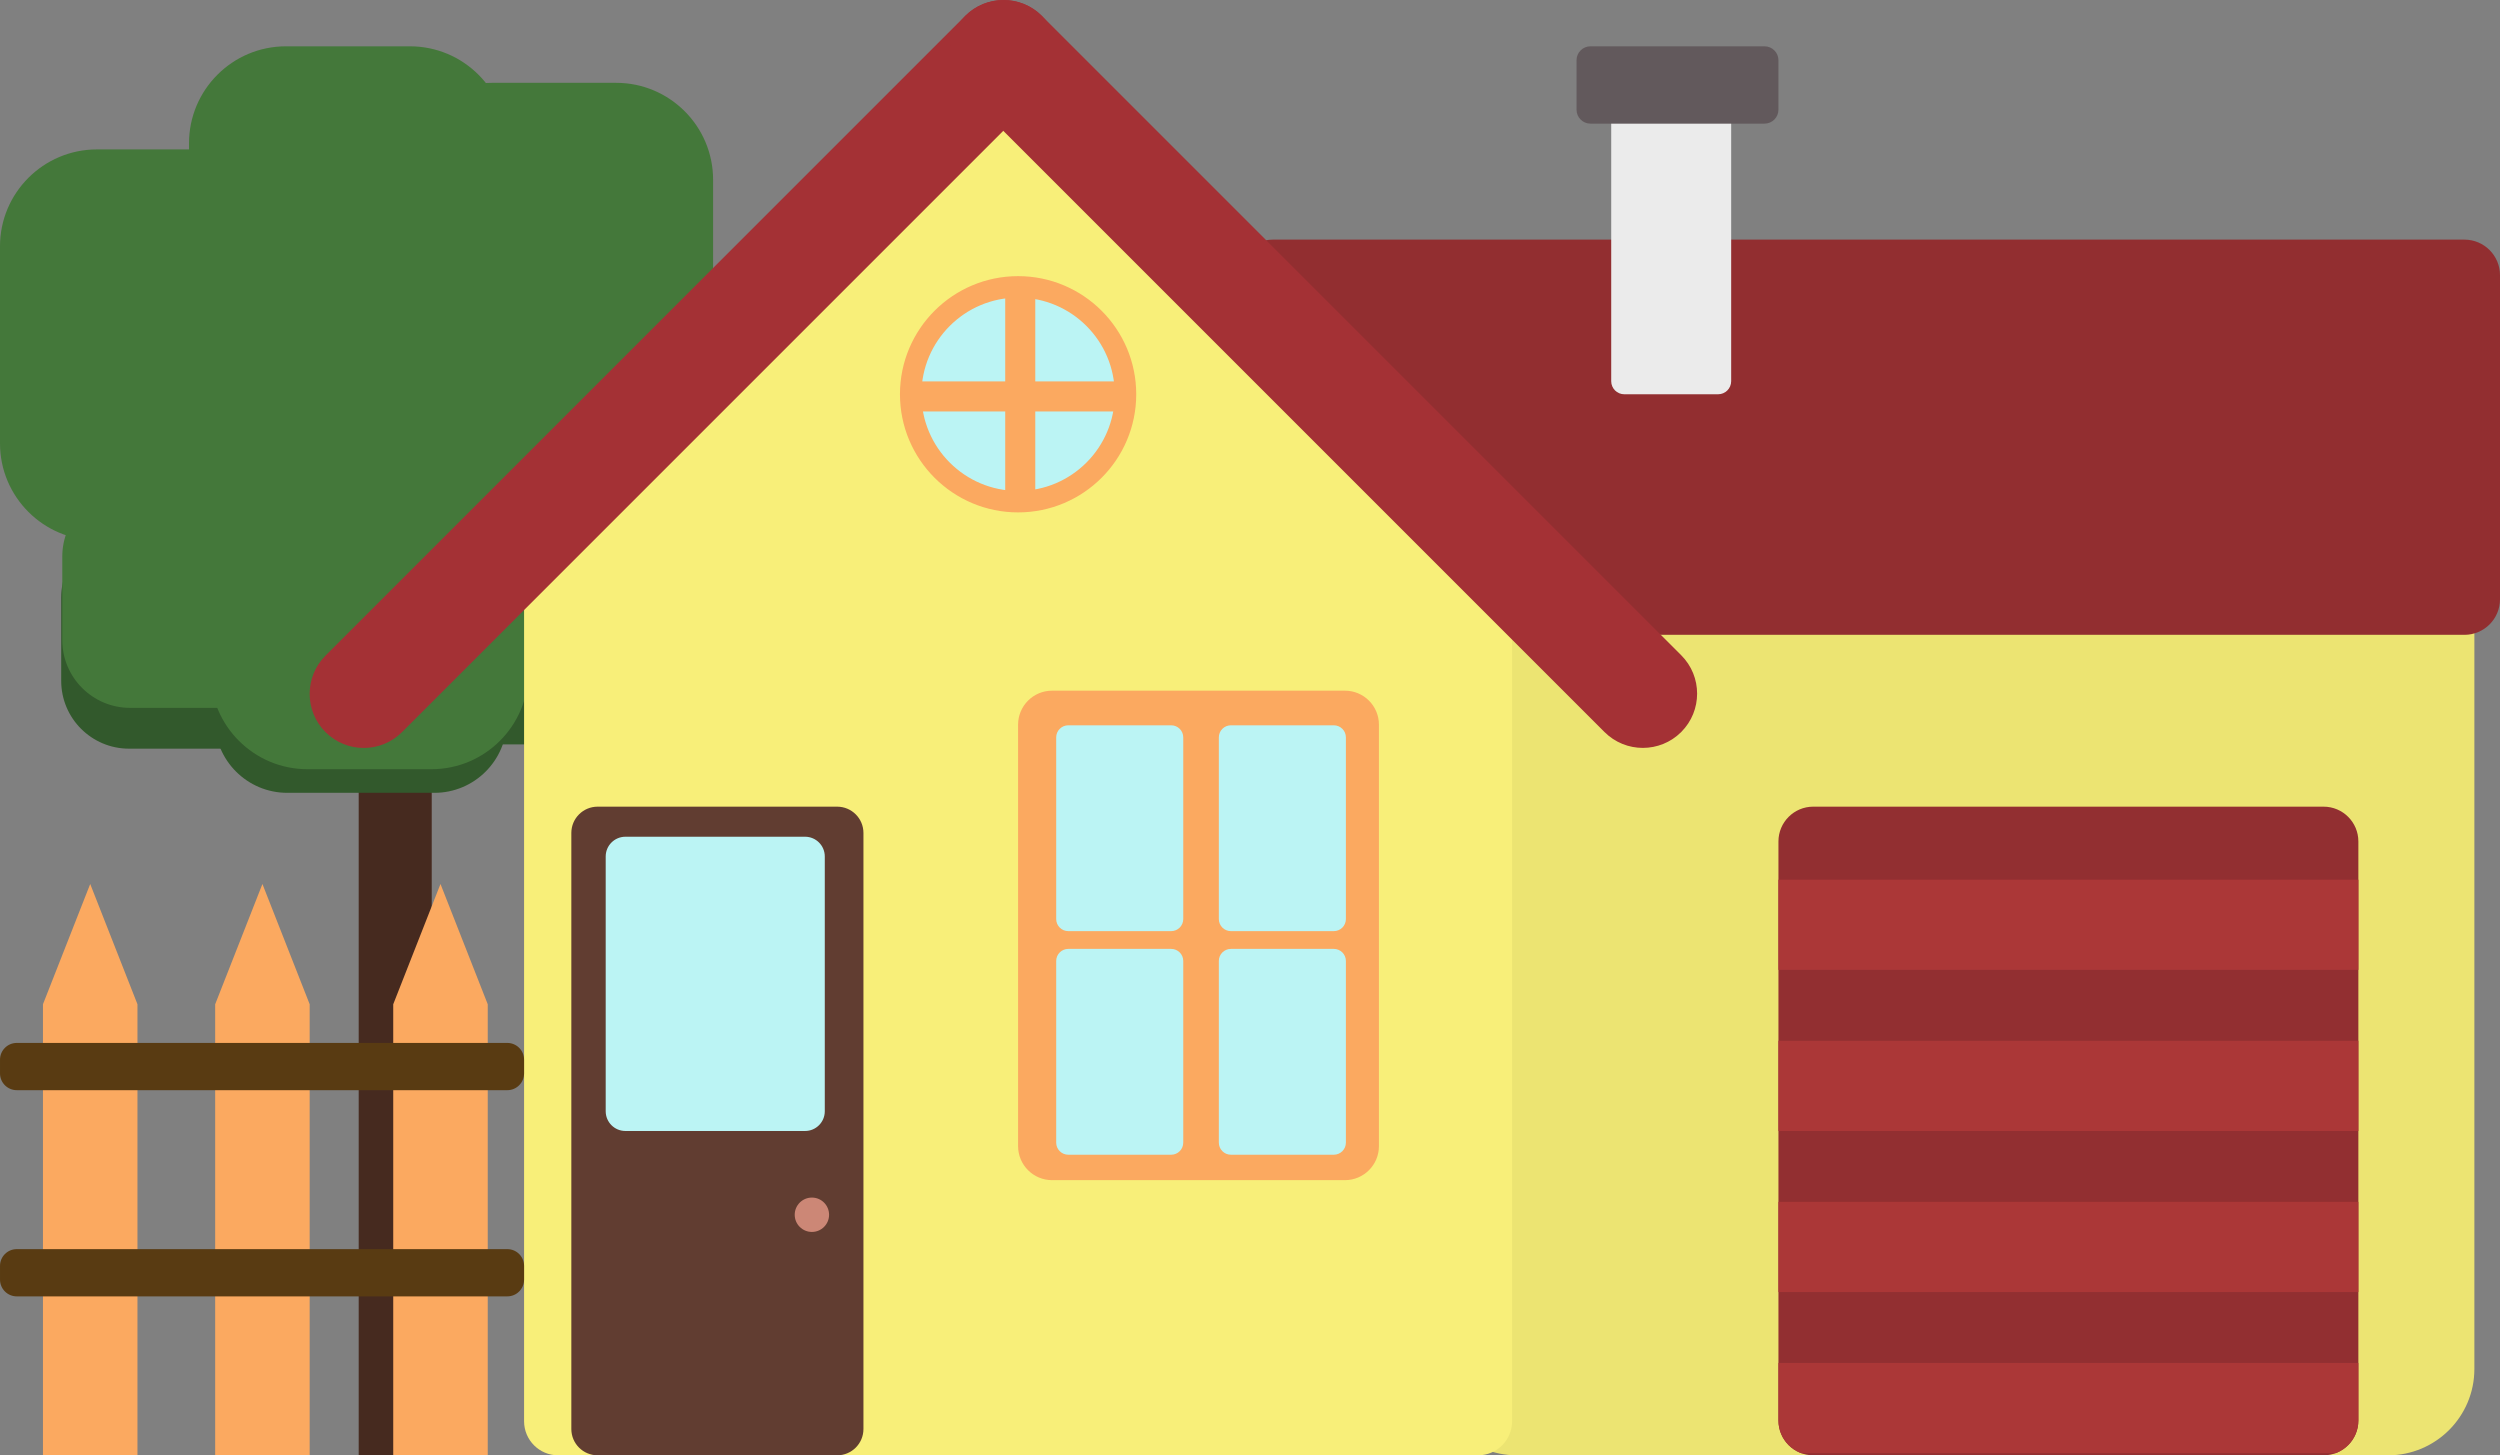 <?xml version="1.0" encoding="UTF-8"?>
<svg width="581.97" height="338.78" style="isolation:isolate" viewBox="440 69.219 581.97 338.78" xmlns="http://www.w3.org/2000/svg">
<rect x="440" y="69.219" width="581.97" height="338.78" fill="#808080" stroke="none"/>
<rect x="523.5" y="161" width="17" height="247" fill="#462a1f"/>
<path d="m462.57 104h28.86c12.457 0 22.57 10.113 22.57 22.57v45.86c0 12.457-10.113 22.57-22.57 22.57h-28.86c-12.457 0-22.57-10.113-22.57-22.57v-45.86c0-12.457 10.113-22.57 22.57-22.57z" fill="#44783A"/>
<path d="m470.03 192.5h27.936c8.71 0 15.782 7.072 15.782 15.782v19.436c0 8.71-7.072 15.782-15.782 15.782h-27.936c-8.71 0-15.782-7.072-15.782-15.782v-19.436c0-8.71 7.072-15.782 15.782-15.782z" fill="#32592C"/>
<path d="m506.87 202.78h34.256c9.312 0 16.872 7.56 16.872 16.872v17.256c0 9.312-7.56 16.872-16.872 16.872h-34.256c-9.312 0-16.872-7.56-16.872-16.872v-17.256c0-9.312 7.56-16.872 16.872-16.872z" fill="#32592C"/>
<path d="m542.87 191.5h34.256c9.312 0 16.872 7.56 16.872 16.872v17.256c0 9.312-7.56 16.872-16.872 16.872h-34.256c-9.312 0-16.872-7.56-16.872-16.872v-17.256c0-9.312 7.56-16.872 16.872-16.872z" fill="#32592C"/>
<path d="m511.57 157.28h28.86c12.457 0 22.57 10.113 22.57 22.57v45.86c0 12.457-10.113 22.57-22.57 22.57h-28.86c-12.457 0-22.57-10.113-22.57-22.57v-45.86c0-12.457 10.113-22.57 22.57-22.57z" fill="#44783A"/>
<path d="m506.57 80h28.86c12.457 0 22.57 10.113 22.57 22.57v45.86c0 12.457-10.113 22.57-22.57 22.57h-28.86c-12.457 0-22.57-10.113-22.57-22.57v-45.86c0-12.457 10.113-22.57 22.57-22.57z" fill="#44783A"/>
<path d="m554.57 88.5h28.86c12.457 0 22.57 10.113 22.57 22.57v45.86c0 12.457-10.113 22.57-22.57 22.57h-28.86c-12.457 0-22.57-10.113-22.57-22.57v-45.86c0-12.457 10.113-22.57 22.57-22.57z" fill="#44783A"/>
<path d="m557.35 134h45.3c8.334 0 15.1 6.766 15.1 15.1v53.8c0 8.334-6.766 15.1-15.1 15.1h-45.3c-8.334 0-15.1-6.766-15.1-15.1v-53.8c0-8.334 6.766-15.1 15.1-15.1z" fill="#44783A"/>
<path d="m470.28 183h27.936c8.71 0 15.782 7.072 15.782 15.782v19.436c0 8.71-7.072 15.782-15.782 15.782h-27.936c-8.71 0-15.782-7.072-15.782-15.782v-19.436c0-8.71 7.072-15.782 15.782-15.782z" fill="#44783A"/>
<path d="m793.1 182h202.81c11.091 0 20.095 9.004 20.095 20.095v185.81c0 11.091-9.004 20.095-20.095 20.095h-202.81c-11.091 0-20.095-9.004-20.095-20.095v-185.81c0-11.091 9.004-20.095 20.095-20.095z" fill="#ECE472"/>
<path d="m736.28 125h277.41c4.57 0 8.28 3.71 8.28 8.28v75.44c0 4.57-3.71 8.28-8.28 8.28h-277.41c-4.57 0-8.28-3.71-8.28-8.28v-75.44c0-4.57 3.71-8.28 8.28-8.28z" fill="#922E30"/>
<path d="m562 194 104-106 118 102-20 19h-180l-22-15z" fill="#f8ef79"/>
<path d="m569.93 194h214.14c4.376 0 7.93 3.554 7.93 7.93v198.14c0 4.376-3.554 7.93-7.93 7.93h-214.14c-4.376 0-7.93-3.554-7.93-7.93v-198.14c0-4.376 3.554-7.93 7.93-7.93z" fill="#F8EF79"/>
<g id="null">
<path d="m684.91 230h68.178c4.366 0 7.911 3.545 7.911 7.911v98.122c0 4.366-3.545 7.911-7.911 7.911h-68.178c-4.366 0-7.911-3.545-7.911-7.911v-98.122c0-4.366 3.545-7.911 7.911-7.911z" fill="#FBA960"/>
<path d="m688.68 238.06h23.958c1.551 0 2.81 1.259 2.81 2.81v42.296c0 1.551-1.259 2.81-2.81 2.81h-23.958c-1.551 0-2.81-1.259-2.81-2.81v-42.296c0-1.551 1.259-2.81 2.81-2.81z" fill="#BBF4F4"/>
<path d="m726.54 290.11h23.958c1.551 0 2.81 1.259 2.81 2.81v42.295c0 1.551-1.259 2.81-2.81 2.81h-23.958c-1.551 0-2.81-1.259-2.81-2.81v-42.295c0-1.551 1.259-2.81 2.81-2.81z" fill="#BBF4F4"/>
<path d="m688.68 290.11h23.958c1.551 0 2.81 1.259 2.81 2.81v42.295c0 1.551-1.259 2.81-2.81 2.81h-23.958c-1.551 0-2.81-1.259-2.81-2.81v-42.295c0-1.551 1.259-2.81 2.81-2.81z" fill="#BBF4F4"/>
<path d="m726.54 238.06h23.958c1.551 0 2.81 1.259 2.81 2.81v42.296c0 1.551-1.259 2.81-2.81 2.81h-23.958c-1.551 0-2.81-1.259-2.81-2.81v-42.296c0-1.551 1.259-2.81 2.81-2.81z" fill="#BBF4F4"/>
<path d="m579.12 257h55.76c3.378 0 6.12 2.742 6.12 6.12v138.76c0 3.378-2.742 6.12-6.12 6.12h-55.76c-3.378 0-6.12-2.742-6.12-6.12v-138.76c0-3.378 2.742-6.12 6.12-6.12z" fill="#613D31"/>
<path d="m585.59 264h41.82c2.533 0 4.59 2.057 4.59 4.59v59.32c0 2.533-2.057 4.59-4.59 4.59h-41.82c-2.533 0-4.59-2.057-4.59-4.59v-59.32c0-2.533 2.057-4.59 4.59-4.59z" fill="#BBF4F4"/>
<path d="m625 352c0-2.208 1.792-4 4-4s4 1.792 4 4-1.792 4-4 4-4-1.792-4-4z" fill="#cc8776"/>
</g>
<path d="m652 161c0-13.798 11.202-25 25-25s25 11.202 25 25-11.202 25-25 25-25-11.202-25-25z" fill="#bbf4f4" stroke="#fba960" stroke-linecap="square" stroke-miterlimit="3" stroke-width="5" vector-effect="non-scaling-stroke"/>
<clipPath id="b">
<path d="m652 161c0-13.798 11.202-25 25-25s25 11.202 25 25-11.202 25-25 25-25-11.202-25-25z" fill="#bbf4f4" stroke="#fba960" stroke-linecap="square" stroke-miterlimit="3" stroke-width="5" vector-effect="non-scaling-stroke"/>
</clipPath>
<g clip-path="url(#b)" fill="#fba960">
<rect x="674" y="128" width="7" height="67"/>
<rect transform="matrix(0,-1,1,0,514,837)" x="672" y="128" width="7" height="67"/>
</g>
<g id="c" fill="#A43135">
<path d="m515.77 221.84 148.94-148.94c4.915-4.915 12.895-4.915 17.81 0s4.915 12.895 0 17.809l-148.94 148.94c-4.914 4.915-12.894 4.915-17.809 0s-4.915-12.895 0-17.81z"/>
<path d="m682.55 72.934 148.82 148.82c4.931 4.931 4.931 12.938 0 17.869s-12.937 4.931-17.868 0l-148.82-148.82c-4.931-4.931-4.931-12.938 0-17.869s12.938-4.931 17.869 0z"/>
</g>
<path d="m862.1 257h118.8c4.471 0 8.1 3.629 8.1 8.1v134.8c0 4.471-3.629 8.1-8.1 8.1h-118.8c-4.471 0-8.1-3.629-8.1-8.1v-134.8c0-4.471 3.629-8.1 8.1-8.1z" fill="#922F31"/>
<clipPath id="a">
<path d="m862.1 257h118.8c4.471 0 8.1 3.629 8.1 8.1v134.8c0 4.471-3.629 8.1-8.1 8.1h-118.8c-4.471 0-8.1-3.629-8.1-8.1v-134.8c0-4.471 3.629-8.1 8.1-8.1z" fill="#fff" stroke="#000" stroke-miterlimit="10"/>
</clipPath>
<g clip-path="url(#a)" fill="#ab3737">
<rect x="816" y="274" width="222" height="21"/>
<rect x="816" y="311.5" width="222" height="21"/>
<rect x="816" y="349" width="222" height="21"/>
<rect x="816" y="386.5" width="222" height="21"/>
</g>
<path d="m818.11 88h21.847c1.678 0 3.04 1.362 3.04 3.04v66.92c0 1.678-1.362 3.04-3.04 3.04h-21.847c-1.677 0-3.039-1.362-3.039-3.04v-66.92c0-1.678 1.362-3.04 3.039-3.04z" fill="#EBEBEB"/>
<path d="m810.24 80h40.52c1.788 0 3.24 1.452 3.24 3.24v11.52c0 1.788-1.452 3.24-3.24 3.24h-40.52c-1.788 0-3.24-1.452-3.24-3.24v-11.52c0-1.788 1.452-3.24 3.24-3.24z" fill="#62595C"/>
<path d="m490.09 408v-105l11-28 11 28v105h-22z" fill="#fba960"/>
<path d="m450 408v-105l11-28 11 28v105h-22z" fill="#fba960"/>
<path d="m531.54 408v-105l11-28 11 28v105h-22z" fill="#fba960"/>
<path d="m443.9 312h114.2c2.151 0 3.898 1.747 3.898 3.898v3.204c0 2.151-1.747 3.898-3.898 3.898h-114.2c-2.151 0-3.898-1.747-3.898-3.898v-3.204c0-2.151 1.747-3.898 3.898-3.898z" fill="#593B12"/>
<path d="m443.9 360h114.2c2.151 0 3.898 1.747 3.898 3.898v3.204c0 2.151-1.747 3.898-3.898 3.898h-114.2c-2.151 0-3.898-1.747-3.898-3.898v-3.204c0-2.151 1.747-3.898 3.898-3.898z" fill="#593B12"/>
</svg>
